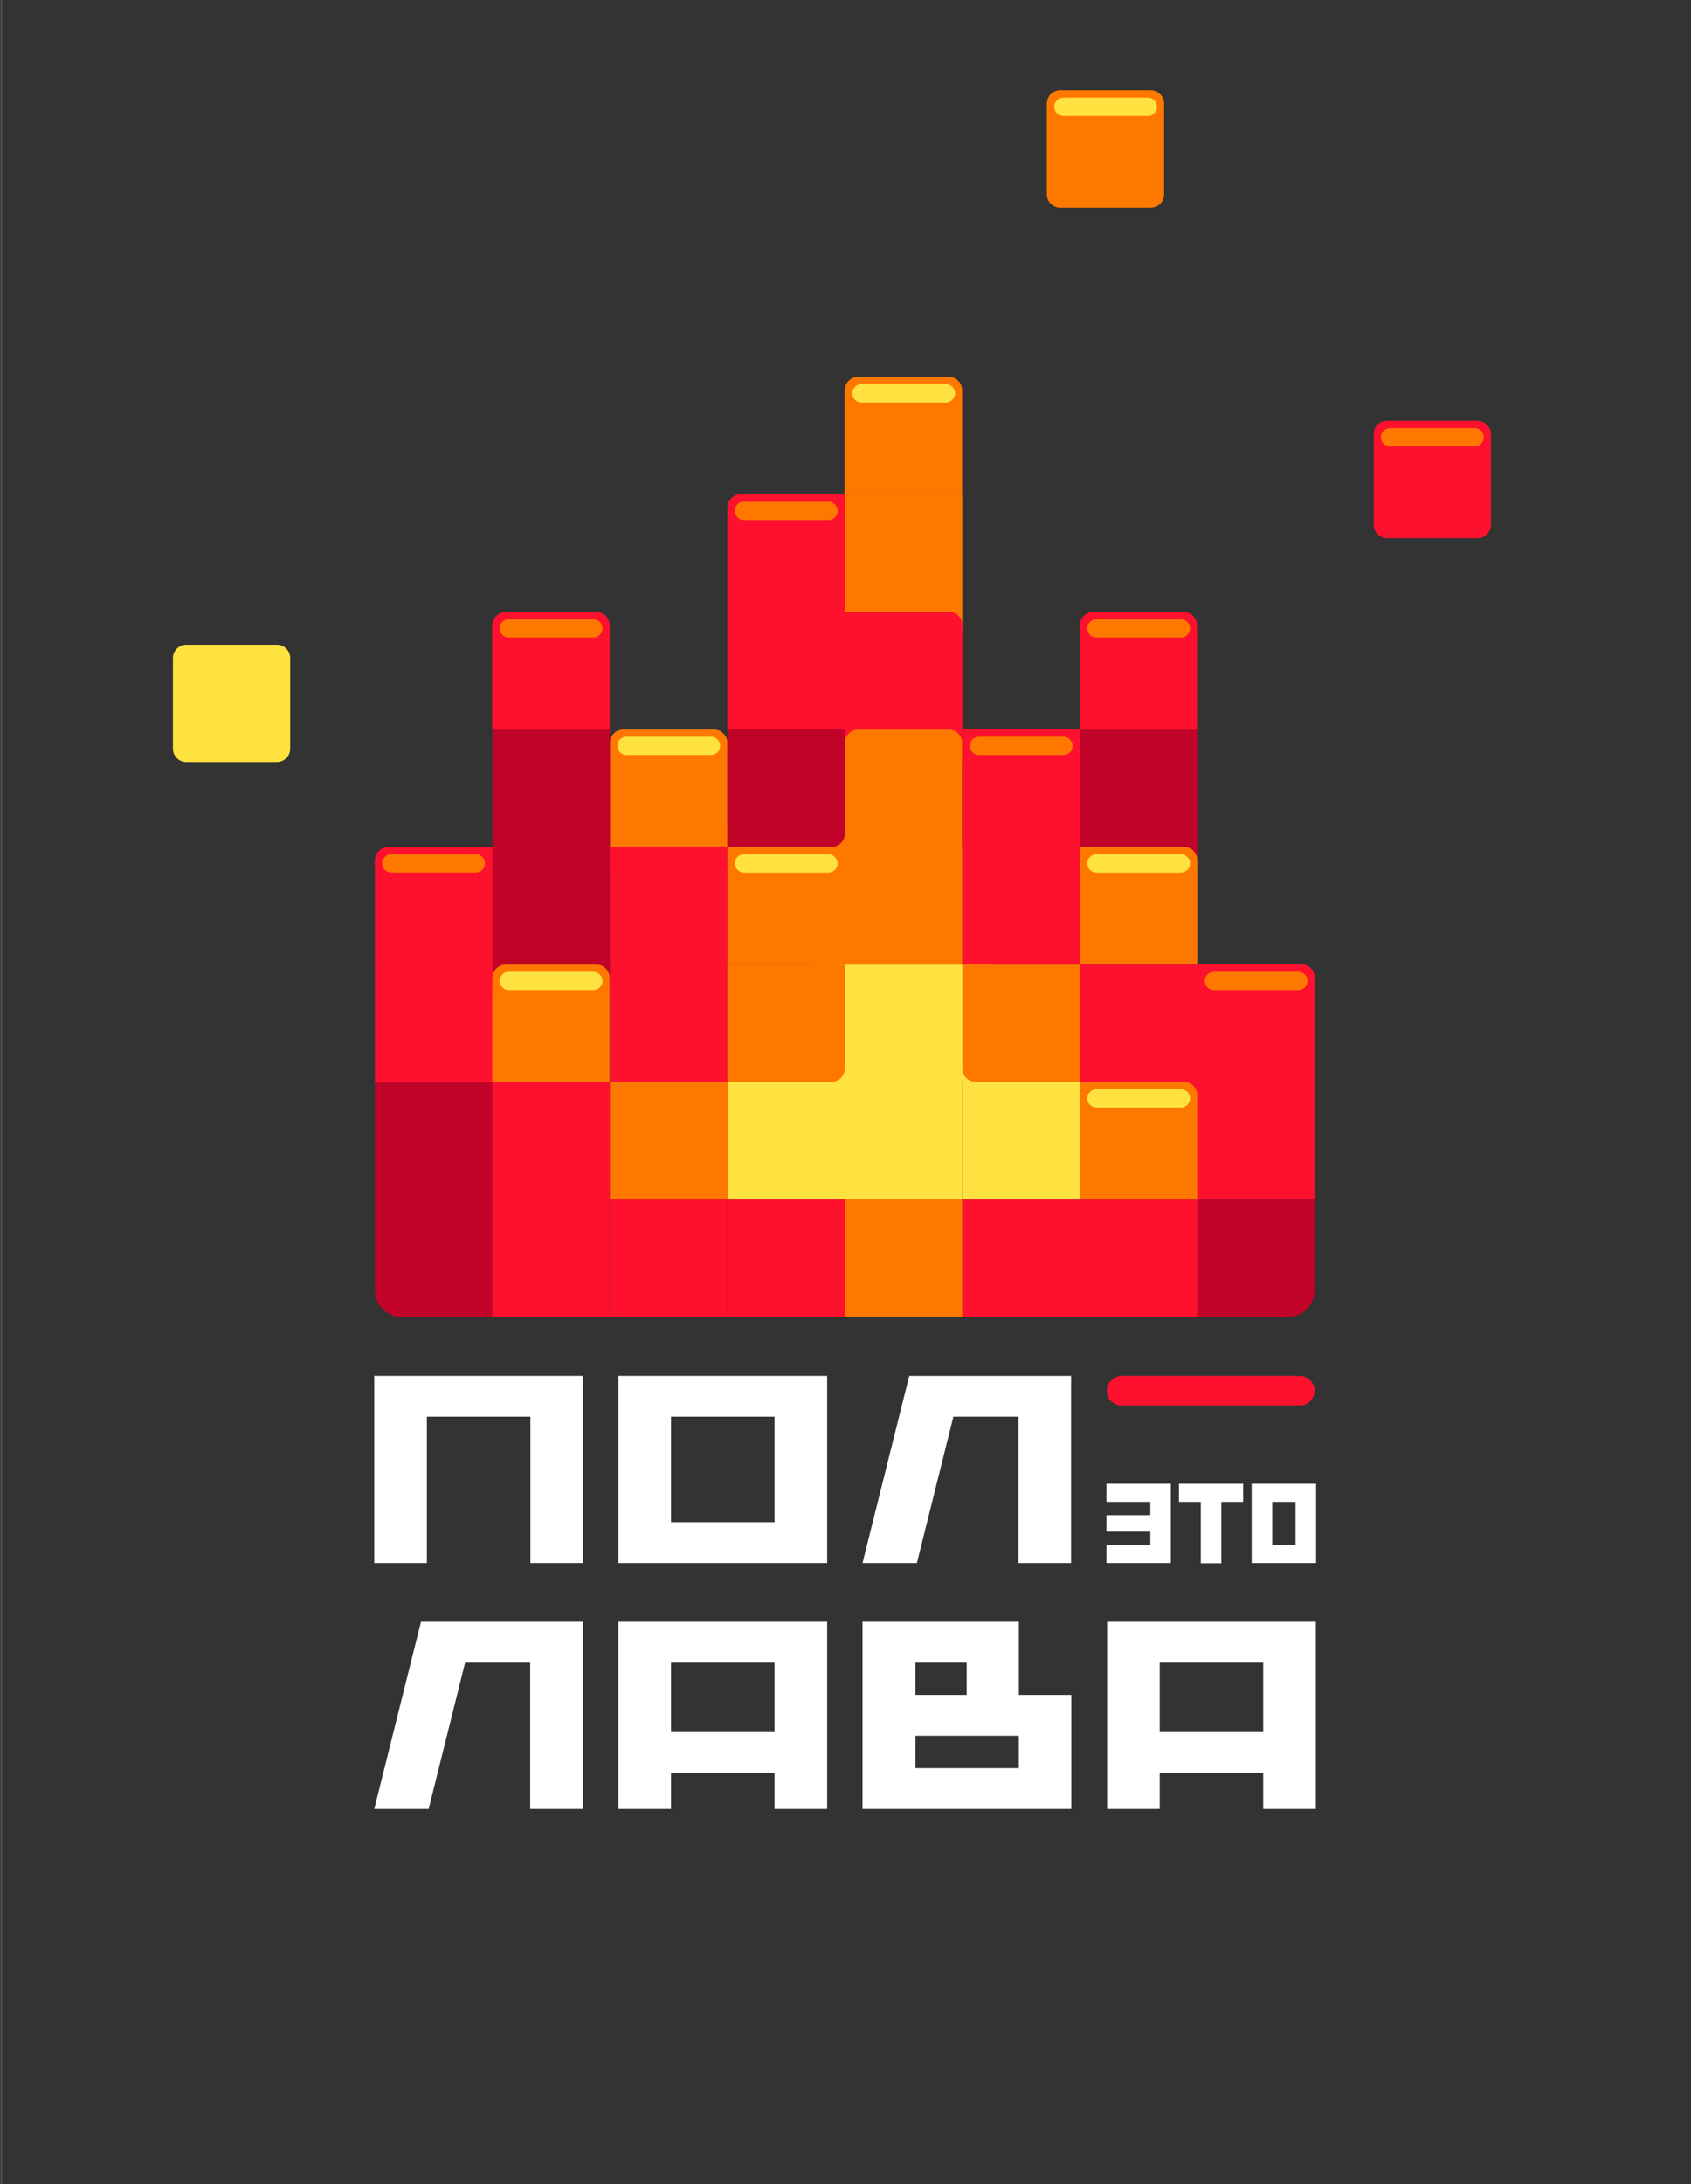 <?xml version="1.0" encoding="utf-8"?>
<!-- Generator: Adobe Illustrator 28.0.0, SVG Export Plug-In . SVG Version: 6.00 Build 0)  -->
<svg version="1.1" id="Layer_1" xmlns="http://www.w3.org/2000/svg" xmlns:xlink="http://www.w3.org/1999/xlink" x="0px" y="0px"
	 viewBox="0 0 774.4 1000" style="enable-background:new 0 0 774.4 1000;" xml:space="preserve">
<rect x="0" y="0" width="774.4" height="1000" fill="#333333" stroke="none"/>
<style type="text/css">
	.st0{fill:#FE7800;}
	.st1{fill:#FFE23F;}
	.st2{fill:#FE112E;}
	.st3{fill:#C1032A;}
	.st4{fill-rule:evenodd;clip-rule:evenodd;fill:#FFFFFF;}
	.st5{opacity:0.5;fill:none;stroke:#777778;stroke-width:0.622;stroke-linecap:round;enable-background:new    ;}
</style>
<path class="st0" d="M485.5,41.3h41.5c3.4,0,6.1,2.8,6.1,6.1V89c0,3.4-2.8,6.1-6.1,6.1h-41.5c-3.4,0-6.1-2.8-6.1-6.1V47.5
	C479.4,44.1,482.1,41.3,485.5,41.3z"/>
<path class="st1" d="M487,44.7h38.7c2.3,0,4.2,1.9,4.2,4.2v0c0,2.3-1.9,4.2-4.2,4.2H487c-2.3,0-4.2-1.9-4.2-4.2v0
	C482.8,46.6,484.6,44.7,487,44.7z"/>
<path class="st2" d="M635.2,192.7h41.5c3.4,0,6.1,2.8,6.1,6.1v41.5c0,3.4-2.8,6.1-6.1,6.1h-41.5c-3.4,0-6.1-2.8-6.1-6.1v-41.5
	C629,195.4,631.8,192.7,635.2,192.7z"/>
<path class="st0" d="M636.6,196h38.7c2.3,0,4.2,1.9,4.2,4.2v0c0,2.3-1.9,4.2-4.2,4.2h-38.7c-2.3,0-4.2-1.9-4.2-4.2v0
	C632.4,197.9,634.3,196,636.6,196z"/>
<path class="st1" d="M85.3,295.2h41.5c3.4,0,6.1,2.8,6.1,6.1v41.5c0,3.4-2.8,6.1-6.1,6.1H85.3c-3.4,0-6.1-2.8-6.1-6.1v-41.5
	C79.2,298,81.9,295.2,85.3,295.2z"/>
<path class="st0" d="M279.3,340.1c0-3.4,2.8-6.1,6.1-6.1H327c3.4,0,6.1,2.8,6.1,6.1v59.4h-53.8V340.1z"/>
<rect x="386.9" y="226.3" class="st0" width="53.8" height="63.9"/>
<rect x="494.5" y="333.9" class="st3" width="53.8" height="65.6"/>
<rect x="494.5" y="441.5" class="st2" width="53.8" height="63.9"/>
<path class="st2" d="M386.9,280.1h47.7c3.4,0,6.1,2.8,6.1,6.1V349h-53.8V280.1z"/>
<path class="st0" d="M386.9,340.1c0-3.4,2.8-6.1,6.1-6.1h41.5c3.4,0,6.1,2.8,6.1,6.1v47.7h-53.8V340.1z"/>
<rect x="373.5" y="441.5" class="st1" width="80.7" height="53.8"/>
<path class="st3" d="M548.3,549.1h53.8v41.5c0,6.8-5.5,12.3-12.3,12.3h-41.5V549.1z"/>
<rect x="494.5" y="549.2" class="st2" width="53.8" height="53.8"/>
<rect x="386.9" y="549.1" class="st0" width="53.8" height="53.8"/>
<path class="st0" d="M494.5,495.3h47.7c3.4,0,6.1,2.8,6.1,6.1v47.7h-53.8V495.3z"/>
<path class="st0" d="M494.5,387.7h47.7c3.4,0,6.1,2.8,6.1,6.1v47.7h-53.8V387.7z"/>
<rect x="333.1" y="377.6" class="st0" width="53.8" height="63.9"/>
<rect x="333.1" y="280.1" class="st2" width="53.8" height="53.8"/>
<rect x="225.5" y="333.9" class="st3" width="53.8" height="53.8"/>
<rect x="440.7" y="333.9" class="st2" width="53.8" height="53.8"/>
<path class="st2" d="M494.5,286.3c0-3.4,2.8-6.1,6.1-6.1h41.5c3.4,0,6.1,2.8,6.1,6.1v47.7h-53.8V286.3z"/>
<path class="st2" d="M225.5,286.3c0-3.4,2.8-6.1,6.1-6.1h41.5c3.4,0,6.1,2.8,6.1,6.1v47.7h-53.8V286.3z"/>
<path class="st0" d="M386.9,178.6c0-3.4,2.8-6.1,6.1-6.1h41.5c3.4,0,6.1,2.8,6.1,6.1v47.7h-53.8V178.6z"/>
<path class="st2" d="M548.3,441.5H596c3.4,0,6.1,2.8,6.1,6.1v47.7h-53.8V441.5z"/>
<path class="st0" d="M440.7,441.5h53.8v53.8h-47.7c-3.4,0-6.1-2.8-6.1-6.1V441.5z"/>
<rect x="386.9" y="387.7" class="st0" width="53.8" height="53.8"/>
<rect x="279.3" y="441.5" class="st2" width="53.8" height="53.8"/>
<rect x="225.5" y="495.3" class="st2" width="53.8" height="53.8"/>
<rect x="548.3" y="495.3" class="st2" width="53.8" height="53.8"/>
<path class="st0" d="M333.1,441.5h53.8v47.7c0,3.4-2.8,6.1-6.1,6.1h-47.7V441.5z"/>
<rect x="171.7" y="441.5" class="st2" width="53.8" height="53.8"/>
<rect x="225.5" y="387.7" class="st3" width="53.8" height="68.9"/>
<path class="st3" d="M333.1,333.9h53.8v47.7c0,3.4-2.8,6.1-6.1,6.1h-47.7V333.9z"/>
<path class="st2" d="M333.1,232.4c0-3.4,2.8-6.1,6.1-6.1h47.7v53.8h-53.8V232.4z"/>
<rect x="279.3" y="549.1" class="st2" width="53.8" height="53.8"/>
<path class="st3" d="M171.7,549.1h53.8V603H184c-6.8,0-12.3-5.5-12.3-12.3V549.1z"/>
<rect x="440.7" y="549.1" class="st2" width="53.8" height="53.8"/>
<rect x="333.1" y="549.1" class="st2" width="53.8" height="53.8"/>
<rect x="333.1" y="495.3" class="st1" width="53.8" height="53.8"/>
<rect x="386.9" y="495.3" class="st1" width="53.8" height="53.8"/>
<path class="st0" d="M225.5,447.7c0-3.4,2.8-6.1,6.1-6.1h41.5c3.4,0,6.1,2.8,6.1,6.1v47.7h-53.8V447.7z"/>
<path class="st2" d="M171.7,393.9c0-3.4,2.8-6.1,6.1-6.1h47.7v53.8h-53.8V393.9z"/>
<rect x="279.3" y="495.3" class="st0" width="53.8" height="53.8"/>
<rect x="171.7" y="495.3" class="st3" width="53.8" height="53.8"/>
<rect x="440.7" y="495.3" class="st1" width="53.8" height="53.8"/>
<rect x="440.7" y="387.7" class="st2" width="53.8" height="53.8"/>
<rect x="279.3" y="387.7" class="st2" width="53.8" height="53.8"/>
<rect x="225.5" y="549.1" class="st2" width="53.8" height="53.8"/>
<path class="st1" d="M233,444.9h38.7c2.3,0,4.2,1.9,4.2,4.2v0c0,2.3-1.9,4.2-4.2,4.2H233c-2.3,0-4.2-1.9-4.2-4.2v0
	C228.8,446.8,230.7,444.9,233,444.9z"/>
<path class="st1" d="M286.9,337.3h38.7c2.3,0,4.2,1.9,4.2,4.2v0c0,2.3-1.9,4.2-4.2,4.2h-38.7c-2.3,0-4.2-1.9-4.2-4.2v0
	C282.7,339.2,284.5,337.3,286.9,337.3z"/>
<path class="st1" d="M394.5,175.9h38.7c2.3,0,4.2,1.9,4.2,4.2v0c0,2.3-1.9,4.2-4.2,4.2h-38.7c-2.3,0-4.2-1.9-4.2-4.2v0
	C390.3,177.7,392.2,175.9,394.5,175.9z"/>
<path class="st1" d="M340.7,391.1h38.7c2.3,0,4.2,1.9,4.2,4.2v0c0,2.3-1.9,4.2-4.2,4.2h-38.7c-2.3,0-4.2-1.9-4.2-4.2v0
	C336.5,393,338.3,391.1,340.7,391.1z"/>
<path class="st1" d="M502.1,498.7h38.7c2.3,0,4.2,1.9,4.2,4.2v0c0,2.3-1.9,4.2-4.2,4.2h-38.7c-2.3,0-4.2-1.9-4.2-4.2v0
	C497.9,500.6,499.8,498.7,502.1,498.7z"/>
<path class="st1" d="M502.1,391.1h38.7c2.3,0,4.2,1.9,4.2,4.2v0c0,2.3-1.9,4.2-4.2,4.2h-38.7c-2.3,0-4.2-1.9-4.2-4.2v0
	C497.9,393,499.8,391.1,502.1,391.1z"/>
<path class="st0" d="M233,283.5h38.7c2.3,0,4.2,1.9,4.2,4.2v0c0,2.3-1.9,4.2-4.2,4.2H233c-2.3,0-4.2-1.9-4.2-4.2v0
	C228.8,285.4,230.7,283.5,233,283.5z"/>
<path class="st0" d="M340.7,229.7h38.7c2.3,0,4.2,1.9,4.2,4.2v0c0,2.3-1.9,4.2-4.2,4.2h-38.7c-2.3,0-4.2-1.9-4.2-4.2v0
	C336.5,231.5,338.3,229.7,340.7,229.7z"/>
<path class="st0" d="M448.3,337.3H487c2.3,0,4.2,1.9,4.2,4.2v0c0,2.3-1.9,4.2-4.2,4.2h-38.7c-2.3,0-4.2-1.9-4.2-4.2v0
	C444.1,339.2,446,337.3,448.3,337.3z"/>
<path class="st0" d="M555.9,444.9h38.7c2.3,0,4.2,1.9,4.2,4.2v0c0,2.3-1.9,4.2-4.2,4.2h-38.7c-2.3,0-4.2-1.9-4.2-4.2v0
	C551.7,446.8,553.6,444.9,555.9,444.9z"/>
<path class="st0" d="M502.1,283.5h38.7c2.3,0,4.2,1.9,4.2,4.2v0c0,2.3-1.9,4.2-4.2,4.2h-38.7c-2.3,0-4.2-1.9-4.2-4.2v0
	C497.9,285.4,499.8,283.5,502.1,283.5z"/>
<path class="st0" d="M179.2,391.1h38.7c2.3,0,4.2,1.9,4.2,4.2v0c0,2.3-1.9,4.2-4.2,4.2h-38.7c-2.3,0-4.2-1.9-4.2-4.2v0
	C175,393,176.9,391.1,179.2,391.1z"/>
<path class="st4" d="M526.8,679.3h-20.1v8.3h20.1v6.1h-20.1v7.5h20.1v6.1h-20.1v8.3h20.1h9.4v-8.3v-6.1v-7.5v-6.1v-8.3H526.8z"/>
<path class="st4" d="M573.2,687.6v19.7v8.3h9.4h10.7h9.4v-8.3v-19.7v-8.3h-9.4h-10.7h-9.4V687.6z M593.3,707.3v-19.7h-10.7v19.7
	H593.3z"/>
<path class="st4" d="M549.9,679.3h-10v8.3h10v28.1h9.4v-28.1h10v-8.3h-10H549.9z"/>
<path class="st4" d="M307.3,742.5h-24.1v18.7V793v18.7v16.5h24.1v-16.5h47.4v16.5h24.1v-16.5V793v-31.8v-18.7h-24.1H307.3z
	 M354.7,761.2h-47.4V793h47.4V761.2z"/>
<path class="st4" d="M395,742.5v18.7V776v18.7v14.8v18.7h24.1h47.4h24.1v-18.7v-14.8V776h-24v-14.8v-18.7h-24.1h-23.5H395z
	 M466.6,809.5v-14.8h-47.4v14.8H466.6z M419.2,776v-14.8h23.5V776H419.2z"/>
<path class="st4" d="M531.1,742.5h-24.1v18.7V793v18.7v16.5h24.1v-16.5h47.4v16.5h24.1v-16.5V793v-31.8v-18.7h-24.1H531.1z
	 M578.5,761.2h-47.4V793h47.4V761.2z"/>
<path class="st4" d="M416.4,629.9L395,715.6h24.9l16.7-67h29.8v67h24.1v-85.7h-24.1l0,0H416.4L416.4,629.9L416.4,629.9z"/>
<path class="st4" d="M192.8,742.5l-21.4,85.7h24.9l16.7-67h29.8v67H267v-85.7h-24.1l0,0H192.8L192.8,742.5L192.8,742.5z"/>
<path class="st4" d="M307.3,629.9h-24.1v18.7v48.3v18.7h24.1h47.4h24.1v-18.7v-48.3v-18.7h-24.1H307.3z M354.7,648.6h-47.4v48.3
	h47.4V648.6z"/>
<path class="st4" d="M242.9,629.9H267l0,0v18.7v67h-24.1v-67h-47.4v67h-24.1v-67v-18.7h24.1H242.9L242.9,629.9z"/>
<path class="st2" d="M513.7,629.9h81.5c3.8,0,6.8,3.1,6.8,6.8l0,0c0,3.8-3.1,6.8-6.8,6.8h-81.5c-3.8,0-6.8-3.1-6.8-6.8l0,0
	C506.9,633,510,629.9,513.7,629.9z"/>
<path class="st5" d="M0.6,0v999.9"/>
</svg>
